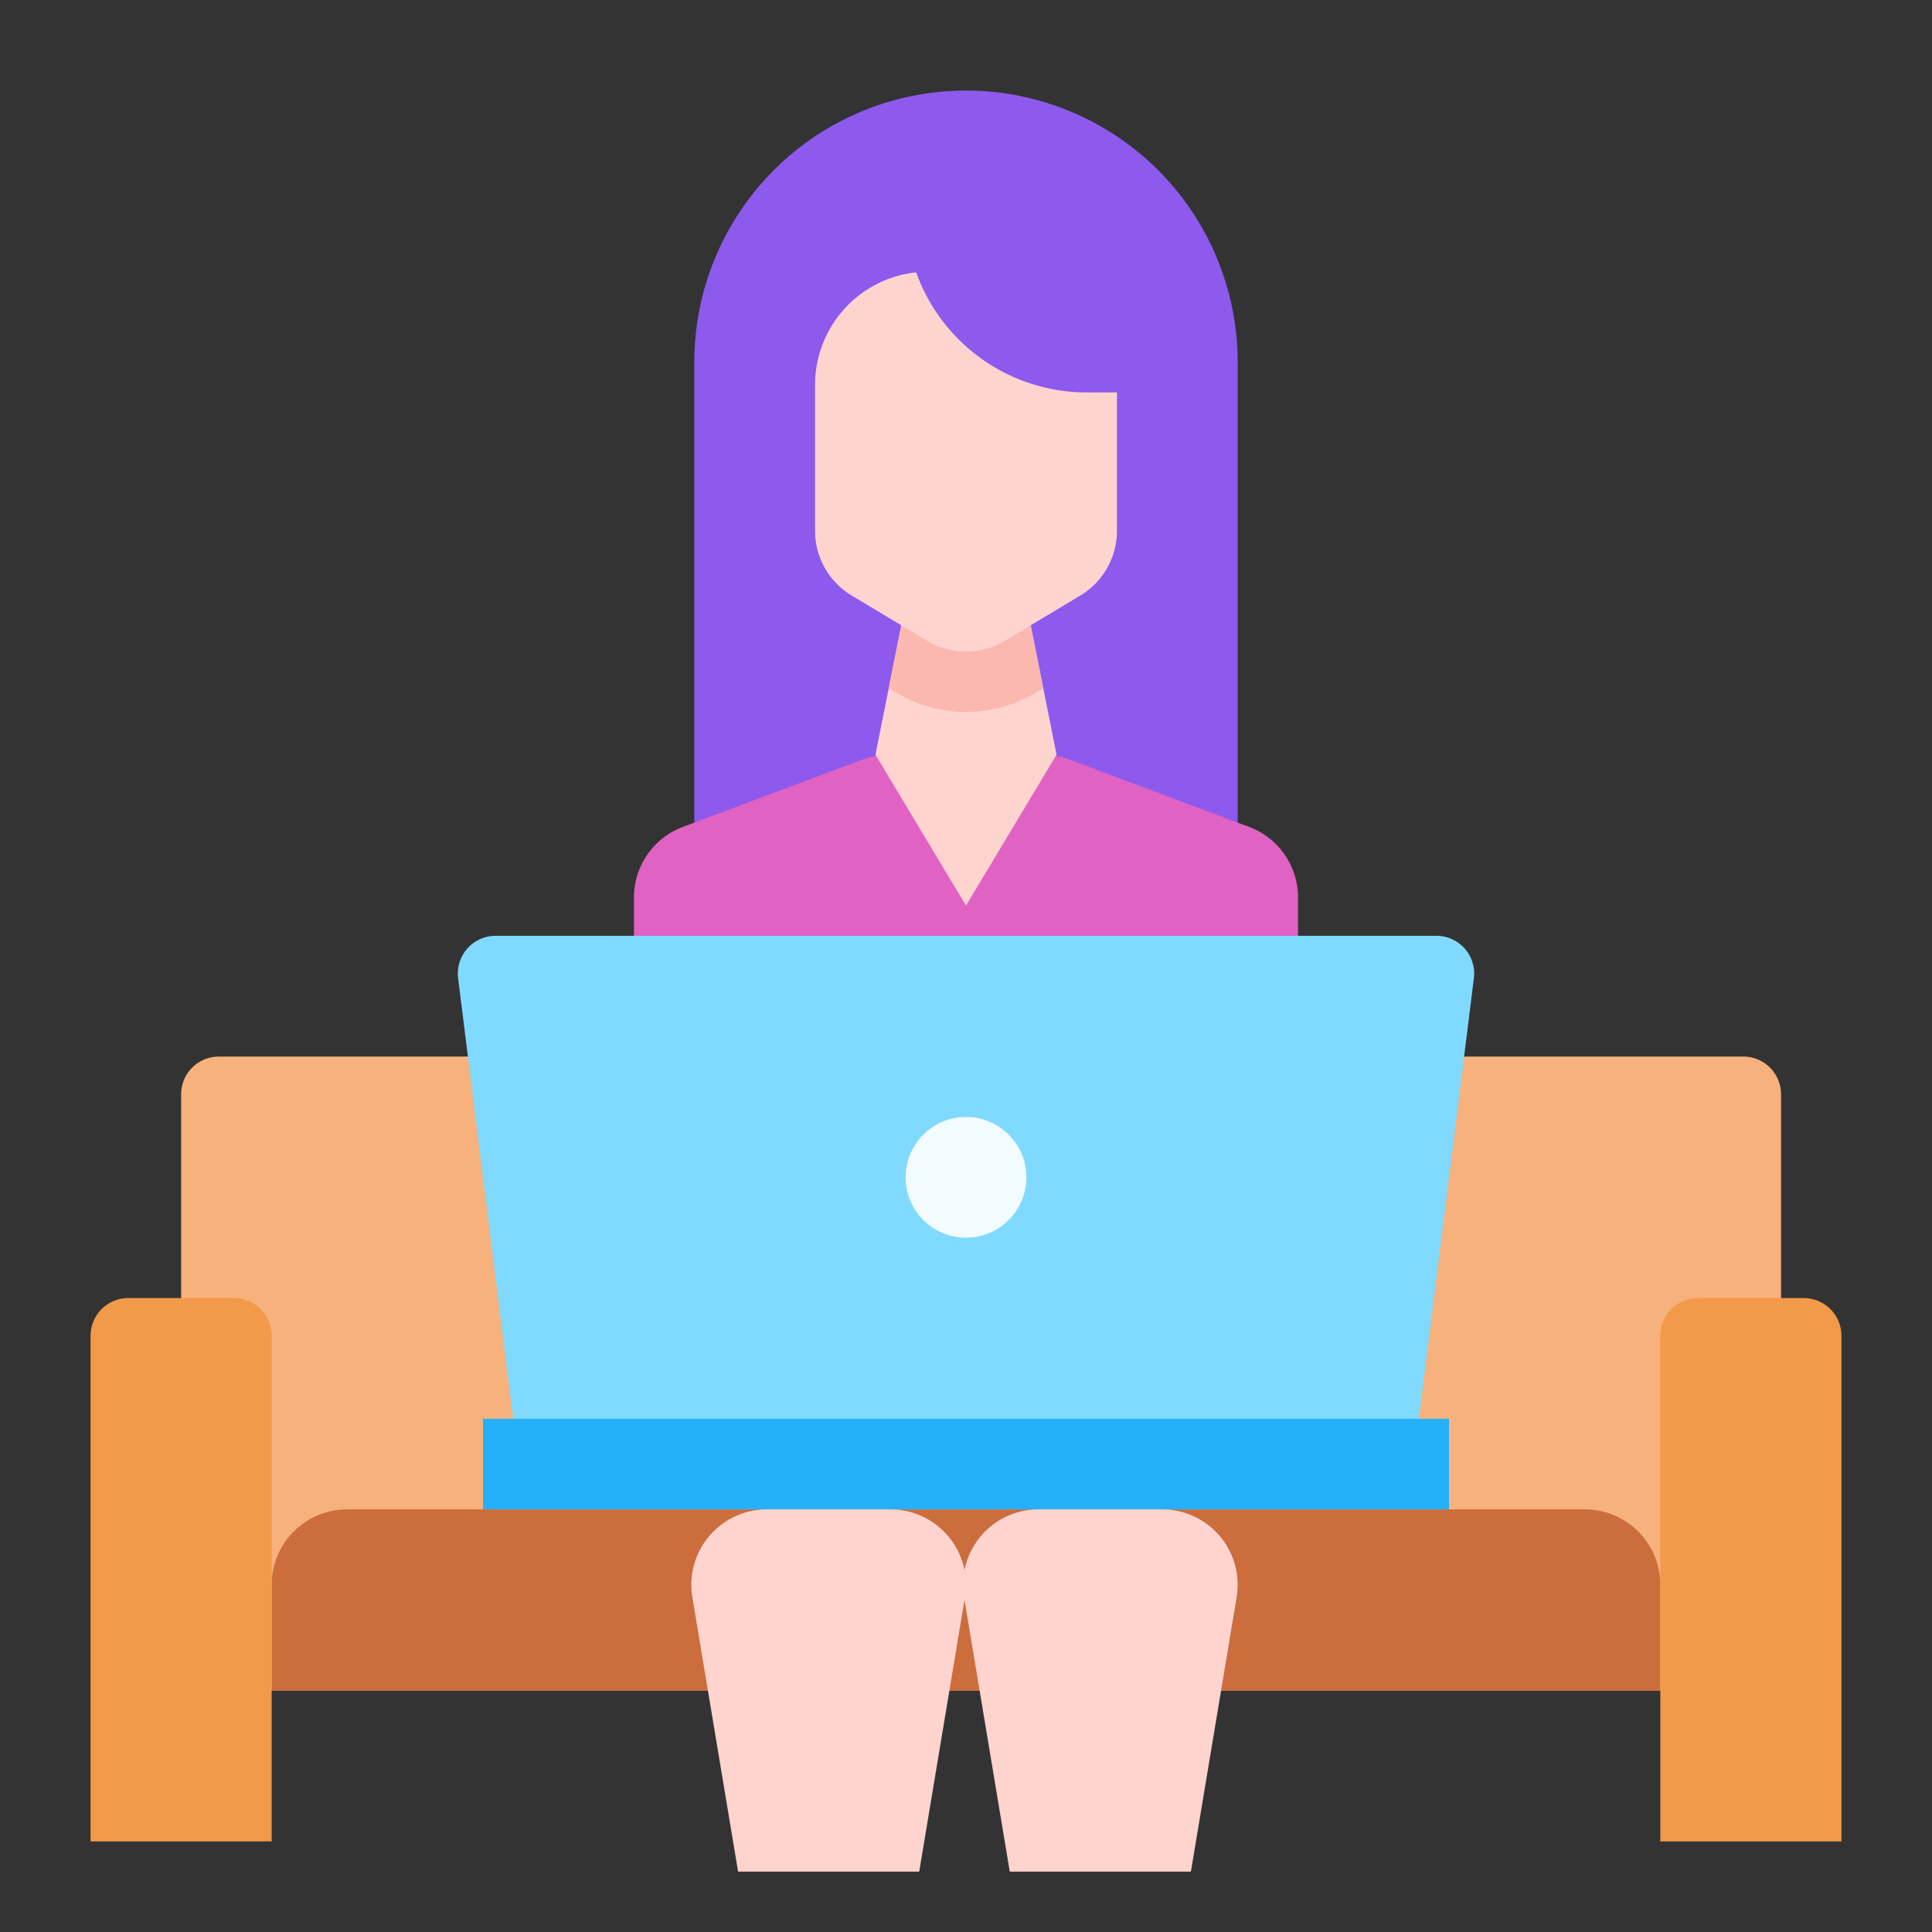 <?xml version="1.0" encoding="UTF-8" standalone="no"?> <svg id="Flat" height="512" viewBox="0 0 512 512" width="512" xmlns="http://www.w3.org/2000/svg"><rect x="0" y="0" width="512" height="512" fill="#333333" stroke="none"/><g><path d="m48 448v-158a10 10 0 0 1 10-10h404a10 10 0 0 1 10 10v158z" fill="#f7b17c"/><path d="m420 400h-328a20 20 0 0 0 -20 20v28h368v-28a20 20 0 0 0 -20-20z" fill="#cc6d3d"/><path d="m256 24a72 72 0 0 1 72 72v128a0 0 0 0 1 0 0h-144a0 0 0 0 1 0 0v-128a72 72 0 0 1 72-72z" fill="#8d5aed"/><g><path d="m168 256v-18.14a20 20 0 0 1 12.978-18.727l47.626-17.86a20 20 0 0 1 7.023-1.273h40.746a20 20 0 0 1 7.023 1.273l47.626 17.86a20 20 0 0 1 12.978 18.727v10.14" fill="#e062c2"/><path d="m272 160h-32l-8 40 24 40 24-40z" fill="#ffd4cf"/><path d="m272 160h-32l-4.475 22.374 1.954 1.172a36 36 0 0 0 37.042 0l1.954-1.172z" fill="#fbb8b0"/></g><path d="m288 104a48.02 48.02 0 0 1 -45.208-31.83 30 30 0 0 0 -26.792 29.83v38.676a20 20 0 0 0 9.71 17.15l20 12a20 20 0 0 0 20.58 0l20-12a20 20 0 0 0 9.71-17.15v-36.676z" fill="#ffd4cf"/><path d="m376 376h-240l-14.595-116.76a10 10 0 0 1 9.923-11.24h249.344a10 10 0 0 1 9.923 11.24z" fill="#80daff"/><circle cx="256" cy="312" fill="#f2fbff" r="16"/><path d="m128 376h256v24h-256z" fill="#25b1fa"/><path d="m236 400h-32.787a20 20 0 0 0 -19.727 23.288l12.114 72.712h48l12.119-72.712a20 20 0 0 0 -19.719-23.288z" fill="#ffd4cf"/><path d="m308 400h-32.787a20 20 0 0 0 -19.727 23.288l12.114 72.712h48l12.119-72.712a20 20 0 0 0 -19.719-23.288z" fill="#ffd4cf"/><g fill="#f29a49"><path d="m34 344h28a10 10 0 0 1 10 10v134a0 0 0 0 1 0 0h-48a0 0 0 0 1 0 0v-134a10 10 0 0 1 10-10z"/><path d="m450 344h28a10 10 0 0 1 10 10v134a0 0 0 0 1 0 0h-48a0 0 0 0 1 0 0v-134a10 10 0 0 1 10-10z"/></g></g></svg>